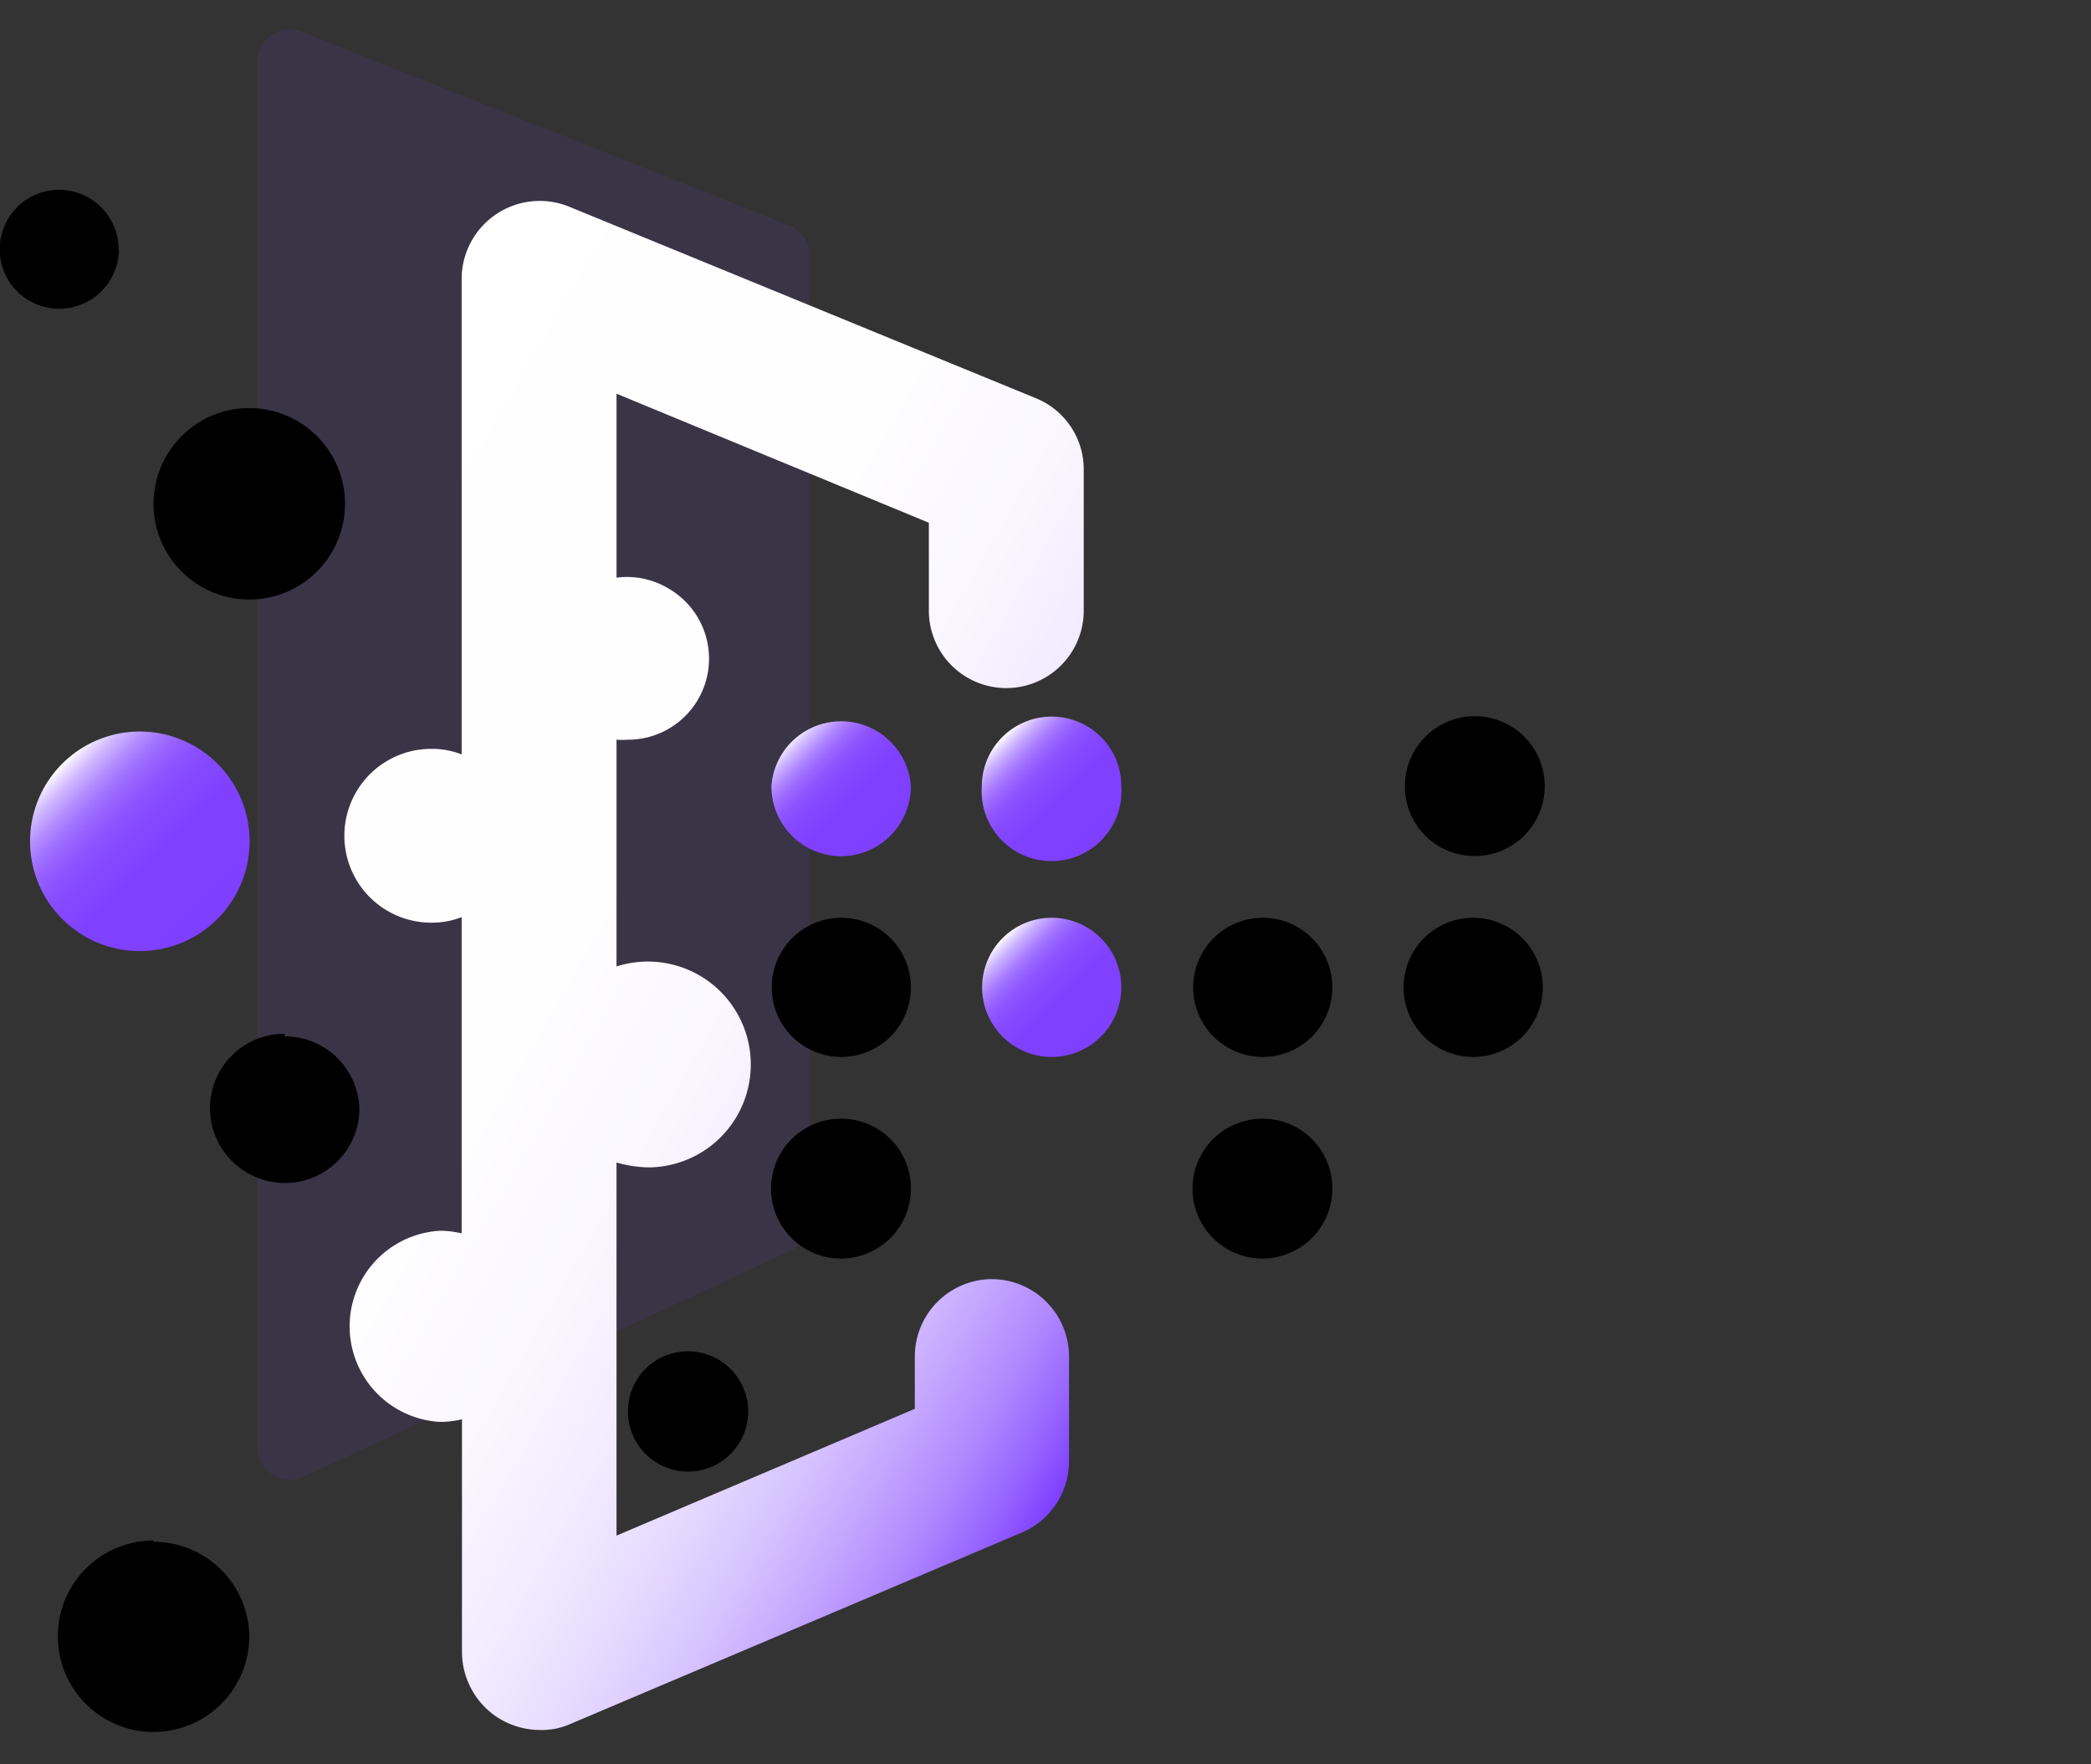 <svg id="图层_1" data-name="图层 1" xmlns="http://www.w3.org/2000/svg" xmlns:xlink="http://www.w3.org/1999/xlink" viewBox="0 0 64 54"><rect x="0" y="0" width="64" height="54" fill="#333333" stroke="none"/><defs><style>.cls-1{fill:#7f3fff;opacity:0.1;}.cls-2{fill:url(#未命名的渐变_12);}.cls-3{fill:url(#未命名的渐变_12-2);}.cls-4{fill:url(#未命名的渐变_12-3);}.cls-5{fill:url(#未命名的渐变_12-4);}.cls-6{fill:url(#未命名的渐变_5);}</style><linearGradient id="未命名的渐变_12" x1="6.65" y1="28.12" x2="1.9" y2="23.37" gradientUnits="userSpaceOnUse"><stop offset="0" stop-color="#7f3fff"/><stop offset="0.39" stop-color="#8041ff"/><stop offset="0.54" stop-color="#8548ff"/><stop offset="0.64" stop-color="#8d53ff"/><stop offset="0.72" stop-color="#9864ff"/><stop offset="0.79" stop-color="#a77aff"/><stop offset="0.85" stop-color="#b996ff"/><stop offset="0.91" stop-color="#ceb6ff"/><stop offset="0.96" stop-color="#e7daff"/><stop offset="1" stop-color="#fff"/></linearGradient><linearGradient id="未命名的渐变_12-2" x1="27.25" y1="25.58" x2="24.24" y2="22.56" xlink:href="#未命名的渐变_12"/><linearGradient id="未命名的渐变_12-3" x1="33.7" y1="31.73" x2="30.68" y2="28.71" xlink:href="#未命名的渐变_12"/><linearGradient id="未命名的渐变_12-4" x1="33.7" y1="25.58" x2="30.68" y2="22.56" xlink:href="#未命名的渐变_12"/><linearGradient id="未命名的渐变_5" x1="5.87" y1="22.2" x2="36.02" y2="39.6" gradientUnits="userSpaceOnUse"><stop offset="0" stop-color="#fff"/><stop offset="0.39" stop-color="#fefdff"/><stop offset="0.54" stop-color="#f9f6ff"/><stop offset="0.64" stop-color="#f1ebff"/><stop offset="0.72" stop-color="#e6daff"/><stop offset="0.79" stop-color="#d7c4ff"/><stop offset="0.85" stop-color="#c5a8ff"/><stop offset="0.91" stop-color="#b088ff"/><stop offset="0.96" stop-color="#9764ff"/><stop offset="1" stop-color="#7f3fff"/></linearGradient></defs><title>跨生态的数据内部流动</title><path class="cls-1" d="M7.88,44.23V2A1,1,0,0,1,9.3,1L24.12,6.89a1,1,0,0,1,.66,1V37.34a1,1,0,0,1-.6.95L9.35,45.17A1,1,0,0,1,7.88,44.23Z"/><path d="M7.63,18.35A2.93,2.93,0,1,0,4.7,15.42a2.93,2.93,0,0,0,2.93,2.93Zm-4-10.71A1.82,1.82,0,1,0,1.82,9.45,1.83,1.83,0,0,0,3.64,7.64Zm5.07,24a2.28,2.28,0,0,0-1.14,4.25A2.28,2.28,0,0,0,11,34a2.28,2.28,0,0,0-2.28-2.28Zm-4,15.51a2.93,2.93,0,1,0,2.93,2.93A2.93,2.93,0,0,0,4.7,47.19Zm0,0"/><path class="cls-2" d="M.92,25.75a3.36,3.36,0,1,0,3.36-3.36A3.36,3.36,0,0,0,.92,25.75Zm0,0"/><path d="M25.75,34.24a2.14,2.14,0,1,0,2.13,2.13,2.13,2.13,0,0,0-2.13-2.13Zm0-6.15a2.13,2.13,0,1,0,2.13,2.13,2.13,2.13,0,0,0-2.13-2.13Zm0,0"/><path class="cls-3" d="M23.61,24.07a2.15,2.15,0,0,0,1.07,1.85,2.13,2.13,0,0,0,2.13,0,2.15,2.15,0,0,0,1.07-1.85,2.14,2.14,0,0,0-4.27,0Zm0,0"/><path class="cls-4" d="M32.19,28.09a2.13,2.13,0,1,0,2.13,2.13,2.13,2.13,0,0,0-2.13-2.13Zm0,0"/><path class="cls-5" d="M30.05,24.07a2.14,2.14,0,1,0,4.27,0,2.12,2.12,0,0,0-1.06-1.85,2.14,2.14,0,0,0-3.21,1.85Zm0,0"/><path d="M38.64,34.24a2.14,2.14,0,1,0,2.14,2.13,2.13,2.13,0,0,0-2.14-2.13Zm0-6.15a2.13,2.13,0,1,0,2.14,2.13,2.13,2.13,0,0,0-2.14-2.13Zm6.45,0a2.13,2.13,0,1,0,2.13,2.13,2.13,2.13,0,0,0-2.13-2.13Zm0-1.89A2.14,2.14,0,1,0,43,24.07a2.13,2.13,0,0,0,2.14,2.13Zm-25.87,17a1.84,1.84,0,1,0,1.83-1.84,1.83,1.83,0,0,0-1.83,1.84Zm0,0"/><path class="cls-6" d="M30.34,39.15A2.37,2.37,0,0,0,28,41.52v1.6L18.87,47V35.58a3.71,3.71,0,0,0,1,.15,3.15,3.15,0,1,0-1-6.15V22.64a2,2,0,0,0,.33,0A2.48,2.48,0,0,0,20.44,18a2.46,2.46,0,0,0-1.57-.32V12.05L28.43,16v2.69a2.37,2.37,0,1,0,4.74,0V14.38a2.35,2.35,0,0,0-1.46-2.19L17.43,6.33a2.39,2.39,0,0,0-3.3,2.19V23.09a2.49,2.49,0,0,0-.93-.17,2.66,2.66,0,0,0,0,5.32,2.49,2.49,0,0,0,.93-.17v9.68a2.8,2.8,0,0,0-.67-.08,2.93,2.93,0,0,0,0,5.85,2.88,2.88,0,0,0,.68-.08v7.12a2.4,2.4,0,0,0,1.08,2,2.42,2.42,0,0,0,1.32.39,2.15,2.15,0,0,0,.93-.19l13.82-5.86a2.37,2.37,0,0,0,1.43-2.19V41.52a2.37,2.37,0,0,0-2.37-2.37Zm0,0"/></svg>